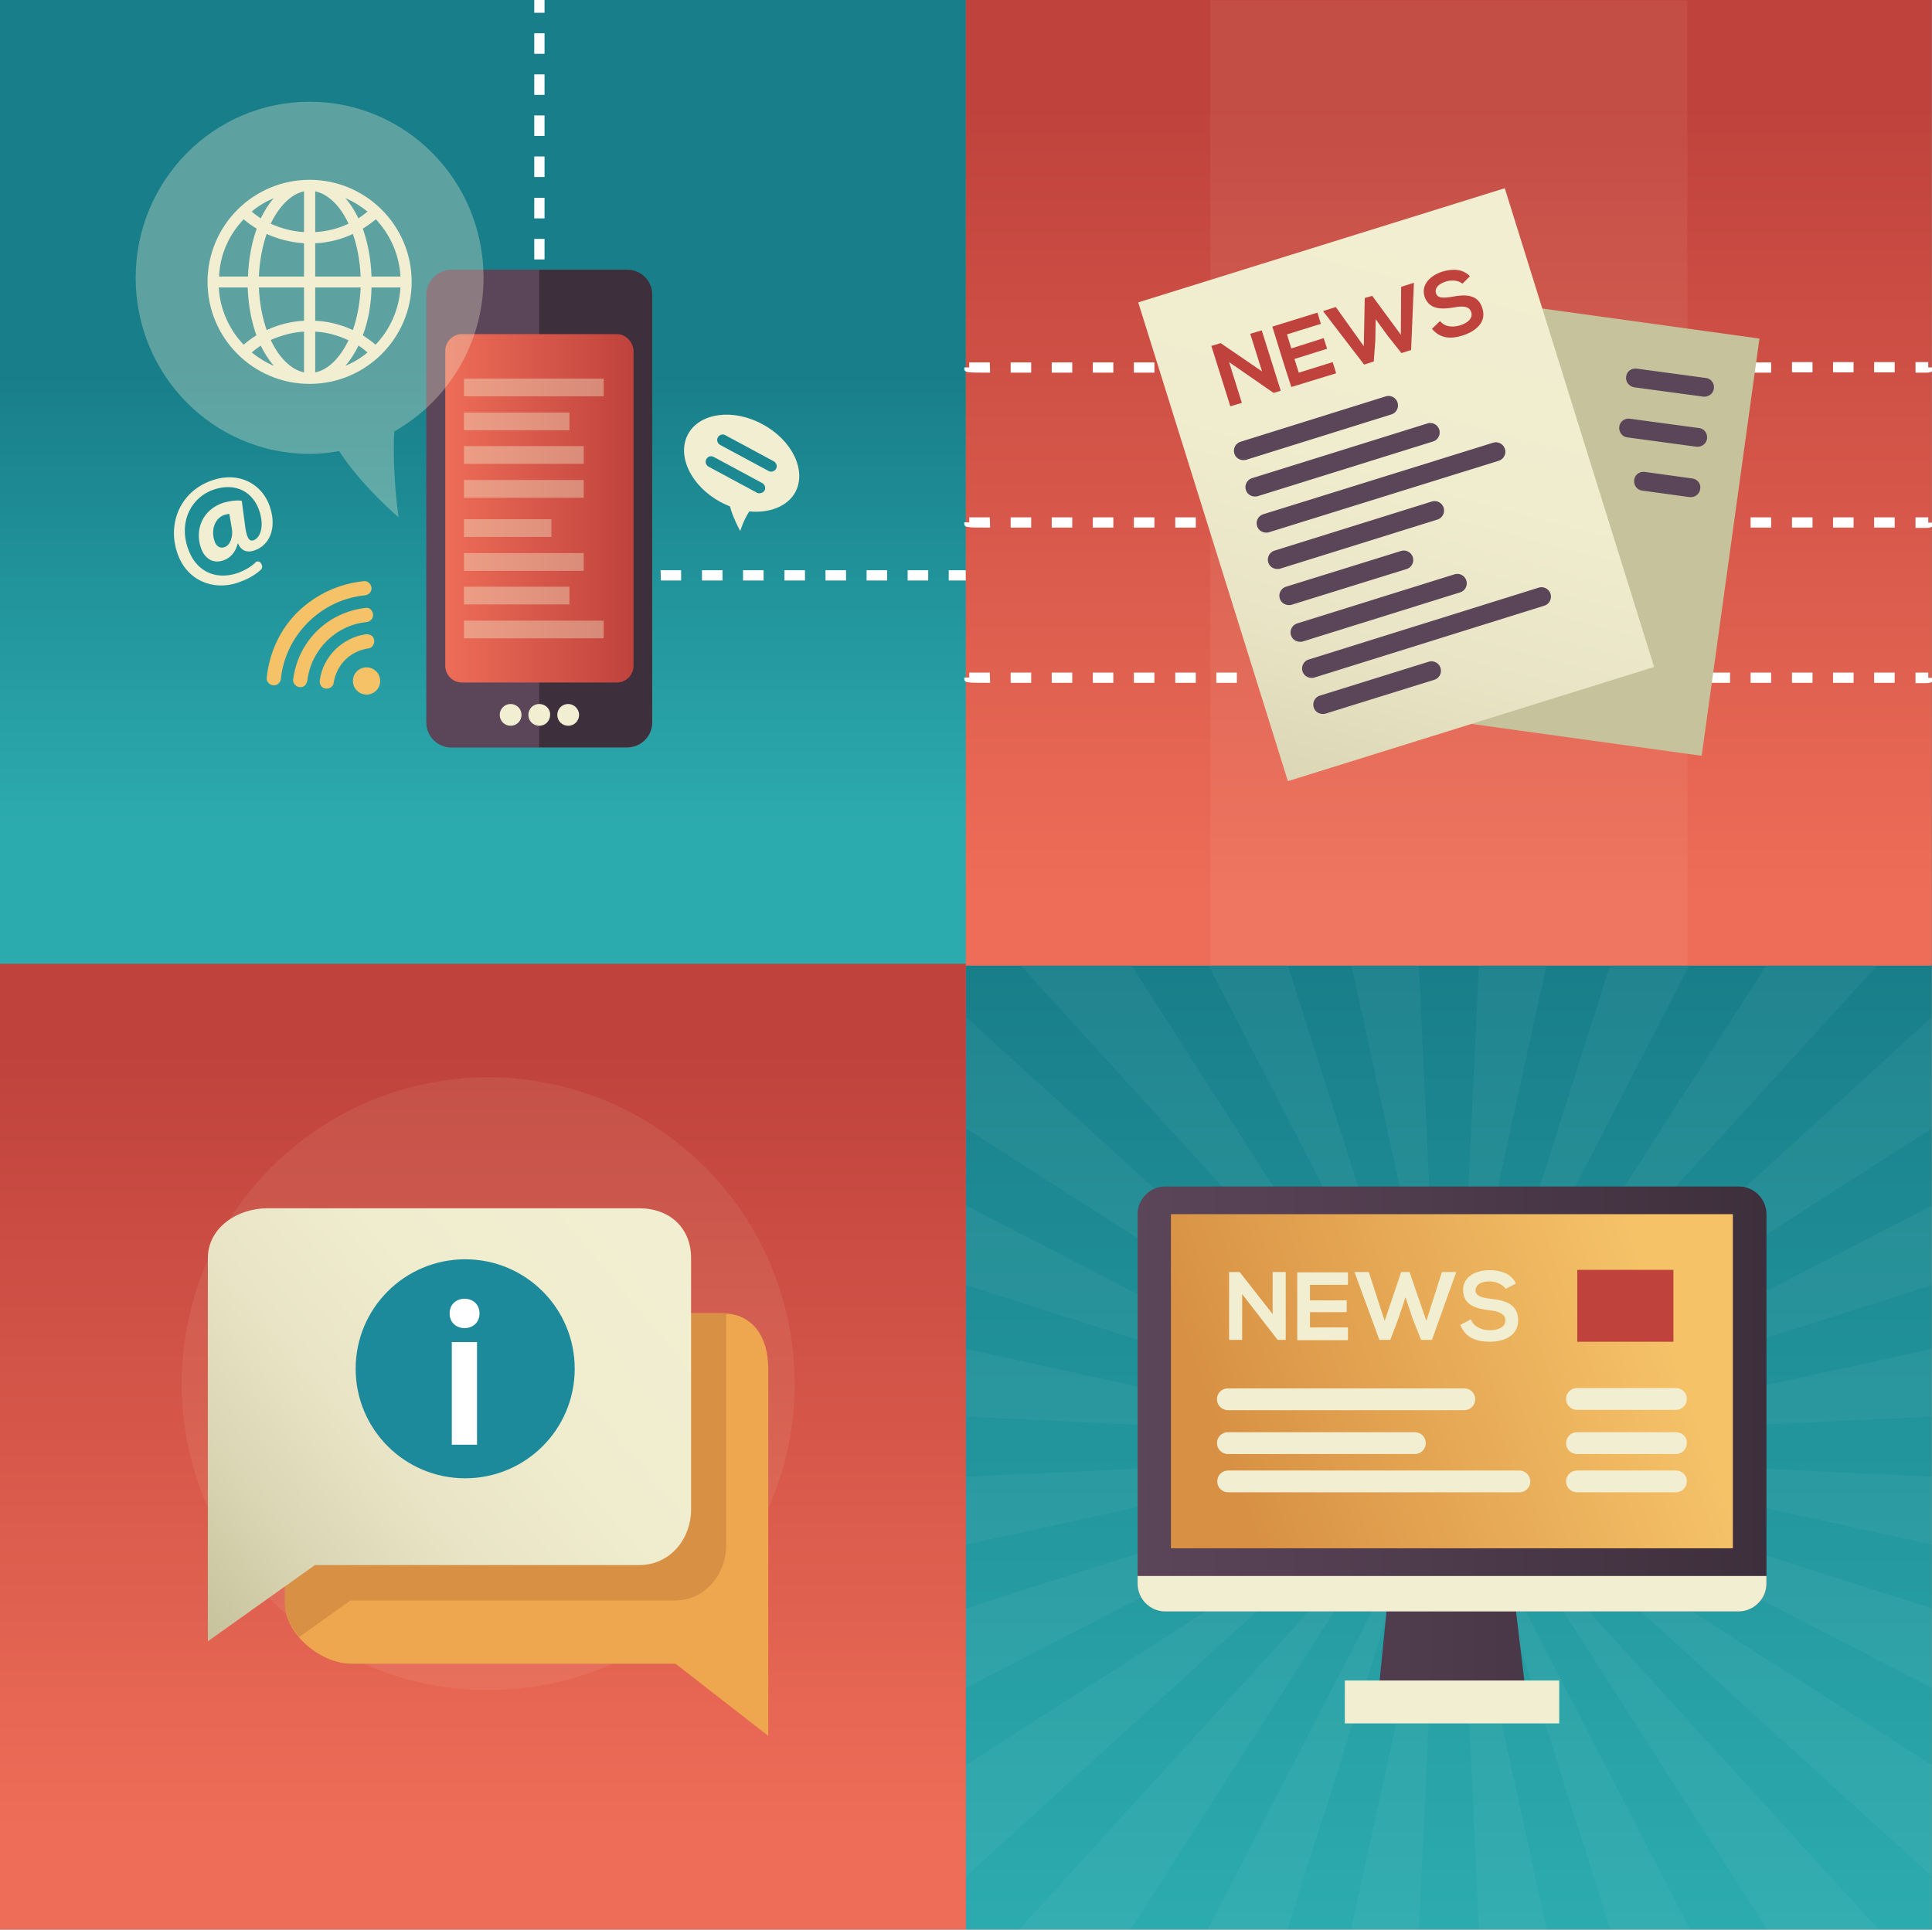 <svg version="1.1" id="Mass_Media" xmlns="http://www.w3.org/2000/svg" x="0" y="0" viewBox="0 0 620.9 620.3" xml:space="preserve"><rect x="0" y="0" width="620.9" height="620.3" fill="#808080" stroke="none"/><style>.st4{fill:#f5c268}.st5{fill-rule:evenodd;clip-rule:evenodd}.st5,.st6{fill:#f2eed1}.st8{fill:#5b4559}.st10{fill:#fff}.st23{fill:#bf423c}.st33{opacity:.39;fill:#f2eed1}</style><linearGradient id="SVGID_1_" gradientUnits="userSpaceOnUse" x1="155.215" y1="266.036" x2="155.215" y2="118.498"><stop offset="0" stop-color="#2cabae"/><stop offset="1" stop-color="#187e89"/></linearGradient><path fill="url(#SVGID_1_)" d="M0 0h310.4v310.4H0z"/><path class="st6" d="M255.6 158.2c3.7-6.9-1-16.7-10.5-21.8-9.5-5.2-20.3-3.7-24 3.2-3.7 6.9 1 16.7 10.5 21.8 1 .5 2 1 3 1.4.9 3.6 3.3 7.9 3.3 7.9s1-3.4 2.9-6.3c6.5.6 12.3-1.6 14.8-6.2zm-22.5-18.3l15.6 8.4c.8.5 1.2 1.5.7 2.4-.5.8-1.5 1.2-2.4.7l-15.6-8.4c-.8-.5-1.2-1.5-.7-2.4.5-.9 1.6-1.2 2.4-.7zm10.2 18.5l-15.6-8.4c-.8-.5-1.2-1.5-.7-2.4.5-.9 1.5-1.2 2.4-.7l15.6 8.4c.8.5 1.2 1.5.7 2.4-.5.8-1.6 1.1-2.4.7zM77.7 161c-1.4-.3-3.8 0-5.9.6-6.7 2.2-9.2 8.6-7.3 14.3 1.2 3.8 4.1 5.3 7.1 4.3 2.5-.8 4.1-2.7 4.8-5.5h.1c1 2.4 3 3 5.1 2.3 5-1.6 7.4-7.1 5.2-13.9-2.5-7.8-10.2-11.5-18.3-8.8-10.5 3.4-14.7 13.8-11.6 23.2 2.9 9.1 11.5 12.4 19.2 9.9 3.3-1.1 5.6-2.3 7.9-4.4 0 0 .6-.9-.1-1.9-.7-1-1.6-.5-1.6-.5-1.5 1.6-3.9 2.9-6.2 3.7-6.9 2.2-13.3-.6-15.8-8.3-2.9-8.8 1.5-16.4 8.6-18.7 7.2-2.3 12.6 1.1 14.5 7.1 1.7 5.3 0 8.7-2 9.3-1.3.4-2-.8-2.5-3.7l-1.2-9zm-3.2 8.8c.5 2.8-.6 5.6-2.4 6.1-1.5.5-2.7-.4-3.2-2.1-1.2-3.6.3-7.4 3.3-8.3.6-.2 1.1-.3 1.5-.3l.8 4.6z"/><path d="M201.5 86.7h-56.4c-4.4 0-8.1 3.6-8.1 8.1v137.4c0 4.5 3.6 8.1 8.1 8.1h56.4c4.5 0 8.1-3.6 8.1-8.1V94.7c0-4.4-3.6-8-8.1-8z" fill-rule="evenodd" clip-rule="evenodd" fill="#5b4559"/><path d="M201.5 86.7h-28.2v153.5h28.2c4.5 0 8.1-3.6 8.1-8.1V94.7c0-4.4-3.6-8-8.1-8z" fill-rule="evenodd" clip-rule="evenodd" fill="#3e2f3c"/><linearGradient id="SVGID_2_" gradientUnits="userSpaceOnUse" x1="143.11" y1="163.423" x2="203.542" y2="163.423"><stop offset="0" stop-color="#ee6d58"/><stop offset="1" stop-color="#bf423c"/></linearGradient><path d="M198.2 107.4h-49.7c-3 0-5.4 2.4-5.4 5.4V214c0 3 2.4 5.4 5.4 5.4h49.7c3 0 5.4-2.4 5.4-5.4V112.8c-.1-2.9-2.5-5.4-5.4-5.4z" fill-rule="evenodd" clip-rule="evenodd" fill="url(#SVGID_2_)"/><path class="st5" d="M164.1 226.3c-2 0-3.5 1.6-3.5 3.5 0 2 1.6 3.5 3.5 3.5 2 0 3.5-1.6 3.5-3.5s-1.5-3.5-3.5-3.5zM173.3 226.3c-2 0-3.5 1.6-3.5 3.5 0 2 1.6 3.5 3.5 3.5 2 0 3.5-1.6 3.5-3.5.1-1.9-1.5-3.5-3.5-3.5zM182.6 226.3c-2 0-3.5 1.6-3.5 3.5 0 2 1.6 3.5 3.5 3.5 2 0 3.5-1.6 3.5-3.5s-1.6-3.5-3.5-3.5z"/><path class="st4" d="M120.9 215.8c1.7 1.7 1.7 4.5 0 6.2-1.7 1.7-4.5 1.7-6.2 0-1.7-1.7-1.7-4.5 0-6.2 1.7-1.7 4.5-1.7 6.2 0zM117.6 195.4c-12.4 1.4-21.9 10.8-23.4 23.2-.1 1.2 1.1 2.3 2.3 2.3 1.4 0 2.1-1 2.3-2.3 1.2-9.7 9.1-17.6 18.8-18.6 1.2-.1 2.3-.9 2.3-2.3 0-1.2-1-2.5-2.3-2.3z"/><path class="st4" d="M117.1 186.8c-8.1.8-15.5 4.2-21.4 9.9-5.8 5.7-9.2 13.3-10 21.3-.1 1.2 1.1 2.3 2.3 2.3 1.3 0 2.2-1 2.3-2.3 1.5-13.9 12.9-25.2 26.8-26.6 1.2-.1 2.3-.9 2.3-2.3 0-1.1-1-2.4-2.3-2.3zM117.5 203.9c-7.5 1.1-13.6 7.1-14.7 14.6-.2 1.2.3 2.5 1.6 2.8 1.1.3 2.6-.4 2.8-1.6.9-6.1 5.4-10.5 11.4-11.3 1.2-.2 1.9-1.7 1.6-2.8-.2-1.3-1.4-1.8-2.7-1.7z"/><path d="M155.4 89.3c0-31.3-25-56.6-55.9-56.6S43.6 58.1 43.6 89.3c0 31.3 25 56.6 55.9 56.6 3.3 0 6.4-.3 9.5-.9 7.1 11.1 19.1 21.3 19.1 21.3s-2.1-13.9-1.4-27.6c17.1-9.7 28.7-28.1 28.7-49.4z" opacity=".32" fill="#f2eed1"/><g><path class="st6" d="M99.5 57.8c-18.1 0-32.8 14.7-32.8 32.8 0 18.1 14.7 32.8 32.8 32.8s32.8-14.7 32.8-32.8c0-18.1-14.7-32.8-32.8-32.8zm29.2 31.1h-9.3c-.2-5.7-1.2-10.9-2.8-15.4 1.5-.9 2.8-1.9 4.2-3 4.5 4.8 7.5 11.2 7.9 18.4zm-27.4-27.4c4.2.9 8.1 4.7 10.7 10.4-3.3 1.6-7 2.5-10.7 2.7V61.5zm9.7 2.2c2.6 1.1 5 2.6 7.1 4.3-.9.8-1.9 1.5-2.9 2.2-1.2-2.5-2.6-4.7-4.2-6.5zm-13.3-2.2v13.1c-3.8-.2-7.4-1.2-10.7-2.7 2.7-5.6 6.5-9.5 10.7-10.4zm-13.9 8.7c-1-.7-2-1.4-2.9-2.2 2.1-1.8 4.5-3.2 7.1-4.3-1.6 1.8-3 4-4.2 6.5zm13.9 8v10.7H83.2c.2-5 1.1-9.6 2.5-13.7 3.7 1.7 7.8 2.7 12 3zm0 14.2v10.7c-4.2.2-8.3 1.3-12 3-1.4-4-2.3-8.7-2.5-13.7h14.5zm0 14.2v13.1c-4.2-.9-8-4.7-10.7-10.4 3.4-1.5 7-2.5 10.7-2.7zm-9.7 11c-2.6-1.1-5-2.6-7.1-4.3.9-.8 1.9-1.5 2.9-2.2 1.2 2.5 2.6 4.6 4.2 6.5zm13.3 2.1v-13.1c3.7.2 7.4 1.2 10.7 2.8-2.7 5.6-6.5 9.5-10.7 10.3zm13.9-8.6c1 .6 2 1.4 2.9 2.2-2.1 1.8-4.5 3.2-7.1 4.3 1.6-1.9 3-4 4.2-6.5zm-13.9-8V92.4h14.6c-.2 5-1.1 9.7-2.5 13.7-3.9-1.8-7.9-2.8-12.1-3zm0-14.2V78.2c4.2-.2 8.3-1.2 12.1-3 1.4 4 2.3 8.7 2.5 13.7h-14.6zm-23-18.4c1.3 1.1 2.7 2.1 4.2 3-1.6 4.5-2.6 9.7-2.8 15.4h-9.3c.3-7.2 3.3-13.6 7.9-18.4zm-8 21.9h9.3c.2 5.7 1.2 10.9 2.8 15.4-1.5.9-2.8 1.9-4.1 3-4.6-4.8-7.6-11.3-8-18.4zm50.4 18.4c-1.3-1.1-2.7-2.1-4.1-3 1.7-4.5 2.7-9.7 2.8-15.4h9.3c-.4 7.1-3.4 13.6-8 18.4z"/></g><g><path class="st33" d="M149.1 166.9h28.1v5.7h-28.1zM149.1 177.8h38.5v5.7h-38.5zM149.1 188.6H183v5.7h-33.9zM149.1 199.5H194v5.7h-44.9zM149.1 154.3h38.5v5.7h-38.5zM149.1 143.4h38.5v5.7h-38.5zM149.1 132.6H183v5.7h-33.9zM149.1 121.7H194v5.7h-44.9z"/></g><g><path class="st10" d="M310.4 186.6h-5.5v-3.3h5.5v3.3zm-98 0l-.1-3.3h6.6v3.3h-6.5zm85.9 0h-6.6v-3.3h6.6v3.3zm-13.2 0h-6.6v-3.3h6.6v3.3zm-13.2 0h-6.6v-3.3h6.6v3.3zm-13.2 0h-6.6v-3.3h6.6v3.3zm-33.1 0v-3.3h6.6v3.3h-6.6zm19.8 0h-6.6v-3.3h6.6v3.3z"/></g><g><path class="st10" d="M175 83.4h-3.3v-6.6h3.3v6.6zm0-13.2h-3.3v-6.6h3.3v6.6zm0-13.3h-3.3v-6.6h3.3v6.6zm0-13.2h-3.3v-6.6h3.3v6.6zm0-13.2h-3.3v-6.6h3.3v6.6zm0-13.2h-3.3v-6.6h3.3v6.6zm0-13.2h-3.3V0h3.3v4.1z"/></g><g><linearGradient id="SVGID_3_" gradientUnits="userSpaceOnUse" x1="465.635" y1="618.53" x2="465.635" y2="308.099"><stop offset="0" stop-color="#2cabae"/><stop offset="1" stop-color="#187e89"/></linearGradient><path fill="url(#SVGID_3_)" d="M310.4 309.8h310.4v310.4H310.4z"/><path id="_74395416_2_" d="M327.5 309.8h35.8l85.1 132.7-120.9-132.7zm60.6 0h25.6l41.1 129-66.7-129zm46.1 0H456l5.9 127-27.7-127zm41.1 0h21.8l-27.8 127 6-127zm42.3 0h25.6l-66.6 129 41-129zm50.4 0h35.8L482.9 442.5 568 309.8zm52.9 17.1v35.8l-132.7 85.1 132.7-120.9zm0 60.6v25.6l-129 41.1 129-66.7zm0 46.1v21.8l-127 5.9 127-27.7zm0 41.1v21.8l-127-27.8 127 6zm0 42.3v25.6l-129-66.6 129 41zm0 50.4v35.8L488.2 482.4l132.7 85zm-17.1 52.9H568l-85.1-132.7 120.9 132.7zm-60.6 0h-25.6l-41.1-129 66.7 129zm-46.1 0h-21.8l-5.9-127 27.7 127zm-41.1 0h-21.8l27.8-127-6 127zm-42.3 0h-25.6l66.6-129-41 129zm-50.4 0h-35.8l120.8-132.7-85 132.7zm-52.9-17.1v-35.8l132.7-85.1-132.7 120.9zm0-60.6V517l129-41.1-129 66.7zm0-46.1v-21.8l127-5.9-127 27.7zm0-41.1v-21.8l127 27.8-127-6zm0-42.3v-25.6l129 66.6-129-41zm0-50.4v-35.8l132.7 120.8-132.7-85z" opacity=".04" fill="#fff"/><linearGradient id="SVGID_4_" gradientUnits="userSpaceOnUse" x1="365.604" y1="464.849" x2="567.667" y2="464.849"><stop offset="0" stop-color="#5b4559"/><stop offset="1" stop-color="#3e2f3c"/></linearGradient><path d="M558.8 381.4H374.5c-4.9 0-8.9 4-8.9 8.9V509c0 4.9 4 8.9 8.9 8.9h71.1l-2.4 24.1H435v6.2h63.4V542h-8.3l-2.9-24.1h71.6c4.9 0 8.9-4 8.9-8.9V390.3c0-4.9-4-8.9-8.9-8.9z" fill-rule="evenodd" clip-rule="evenodd" fill="url(#SVGID_4_)"/><linearGradient id="SVGID_5_" gradientUnits="userSpaceOnUse" x1="533.338" y1="420.414" x2="394.428" y2="469.503"><stop offset="0" stop-color="#f5c268"/><stop offset="1" stop-color="#d89144"/></linearGradient><path fill-rule="evenodd" clip-rule="evenodd" fill="url(#SVGID_5_)" d="M376.3 390.3h180.6v107.4H376.3z"/><path class="st23" d="M506.9 408.2h30.9v23.1h-30.9z"/><path class="st6" d="M399.2 430.7H395v-21.8h3.4l10.6 13.5v-13.5h4.2v21.8h-2.6L399.2 416zM433.2 426.7H421v-4.9h11.8V418H421v-5h12.2v-4h-16.3v21.8h16.3v-4.1zM446.8 430.7l2.6-6.8 2.3-6.9 2.3 6.9 2.7 6.8h3.5l7.8-21.8h-4.6l-5 15.7-5.4-15.7h-2.7l-5.3 15.7-5.1-15.7h-4.6l8 21.8zM478.8 427.6c-2.6 0-5.2-1.1-6.1-3.5l-3.4 1.8c1.6 4 5 5.4 9.5 5.4 4.9 0 9.1-2.1 9.1-6.9 0-5.2-4.2-6.4-8.8-6.9-2.6-.3-4.9-.8-4.9-2.7 0-1.6 1.5-2.9 4.5-2.9 2.4 0 4.4 1.2 5.2 2.4l3.3-1.7c-1.6-3.4-5.2-4.3-8.6-4.3-4 0-8.4 1.9-8.4 6.3 0 4.9 4.1 6.1 8.6 6.6 2.9.3 5 1.2 5 3.2 0 2.3-2.4 3.2-5 3.2zM538.6 446.2h-31.8c-2 0-3.5 1.6-3.5 3.5 0 2 1.6 3.5 3.5 3.5h31.8c2 0 3.5-1.6 3.5-3.5.1-1.9-1.5-3.5-3.5-3.5zM538.6 460.4h-31.8c-2 0-3.5 1.6-3.5 3.5 0 2 1.6 3.5 3.5 3.5h31.8c2 0 3.5-1.6 3.5-3.5.1-2-1.5-3.5-3.5-3.5zM538.6 472.7h-31.8c-2 0-3.5 1.6-3.5 3.5 0 2 1.6 3.5 3.5 3.5h31.8c2 0 3.5-1.6 3.5-3.5.1-1.9-1.5-3.5-3.5-3.5zM394.6 453.3h76c2 0 3.5-1.6 3.5-3.5 0-2-1.6-3.5-3.5-3.5h-76c-2 0-3.5 1.6-3.5 3.5s1.6 3.5 3.5 3.5zM394.6 467.4h60.1c2 0 3.5-1.6 3.5-3.5 0-2-1.6-3.5-3.5-3.5h-60.1c-2 0-3.5 1.6-3.5 3.5s1.6 3.5 3.5 3.5zM488.3 472.7h-93.6c-2 0-3.5 1.6-3.5 3.5 0 2 1.6 3.5 3.5 3.5h93.6c2 0 3.5-1.6 3.5-3.5s-1.6-3.5-3.5-3.5z"/><path class="st5" d="M567.7 509.1v-2.5H365.6v2.5c0 4.9 4 8.9 8.9 8.9H558.9c4.8-.1 8.8-4.1 8.8-8.9zM432.2 540.2h68.9V554h-68.9z"/></g><g><linearGradient id="SVGID_6_" gradientUnits="userSpaceOnUse" x1="155.215" y1="587.961" x2="155.215" y2="337.461"><stop offset="0" stop-color="#ee6d58"/><stop offset="1" stop-color="#bf423c"/></linearGradient><path fill="url(#SVGID_6_)" d="M0 309.8h310.4v310.4H0z"/><circle cx="156.9" cy="444.8" r="98.5" opacity=".08" fill="#f2eed1"/><path d="M112.9 422.2h119.4c9.8 0 14.6 7.9 14.6 17.7V558l-29.8-23.2H112.9c-9.8 0-21.3-9.5-21.3-19.3v-75.6c0-9.8 11.6-17.7 21.3-17.7z" fill="#eea74e"/><path d="M216.7 514.5c9.8 0 16.7-8.2 16.7-18v-74.3c-.4 0-.8-.1-1.2-.1H112.9c-9.8 0-21.3 7.9-21.3 17.7v75.6c0 3.8 1.8 7.6 4.6 10.8l16.4-11.7h104.1z" fill="#d89144"/><linearGradient id="SVGID_7_" gradientUnits="userSpaceOnUse" x1="204.457" y1="395.463" x2="59.908" y2="517.133"><stop offset="0" stop-color="#f2eed1"/><stop offset=".332" stop-color="#f0ecce"/><stop offset=".571" stop-color="#e8e4c5"/><stop offset=".78" stop-color="#dbd7b5"/><stop offset=".971" stop-color="#c9c59f"/><stop offset="1" stop-color="#c6c29b"/></linearGradient><path d="M205.4 388.4H86c-9.8 0-19.2 6.3-19.2 16v123.2l34.4-24.5h104.2c9.8 0 16.7-8.2 16.7-18v-80.7c0-9.7-6.9-16-16.7-16z" fill="url(#SVGID_7_)"/><path d="M184.7 440c0 19.5-15.8 35.2-35.2 35.2-19.5 0-35.2-15.8-35.2-35.2 0-19.5 15.8-35.2 35.2-35.2 19.4 0 35.2 15.7 35.2 35.2z" fill="#1d8a9c"/><path class="st10" d="M154.1 422.2c0 6.3-9.6 6.3-9.6 0s9.6-6.3 9.6 0zm-8.9 9.2v33h8.1v-33h-8.1z"/></g><g><linearGradient id="SVGID_8_" gradientUnits="userSpaceOnUse" x1="465.636" y1="288.517" x2="465.636" y2="34.363"><stop offset="0" stop-color="#ee6d58"/><stop offset="1" stop-color="#bf423c"/></linearGradient><path fill="url(#SVGID_8_)" d="M310.4 0h310.4v310.4H310.4z"/><path opacity=".07" fill="#f2eed1" d="M389 .1h153.3v310.2H389z"/><path class="st10" d="M410.7 119.8h-6.6v-3.3h6.6v3.3zm-13.2 0h-6.6v-3.3h6.6v3.3zm-26.5 0h-6.6v-3.3h6.6v3.3zm66.1 0h-6.6v-3.3h6.6v3.3zm-13.2 0h-6.6v-3.3h6.6v3.3zm-39.6 0h-6.6v-3.3h6.6v3.3zm-26.5 0h-6.6v-3.3h6.6v3.3zm92.5 0h-6.6v-3.3h6.6v3.3zm6.6 0v-3.3h6.6v3.3h-6.6zm13.2 0v-3.3h6.6v3.3h-6.6zm-125.5 0H338v-3.3h6.6v3.3zm138.7 0v-3.3h6.6v3.3h-6.6zm-151.9 0h-6.6v-3.3h6.6v3.3zm165.2 0v-3.3h6.6v3.3h-6.6zm13.2 0v-3.3h6.6v3.3h-6.6zm13.2 0v-3.3h6.6v3.3H523zm13.2 0v-3.3h6.6v3.3h-6.6zm-218 0c-8.3 0-8.3 0-8.3-1.7h3.3-1.7v-1.6h6.6l.1 3.3zm231.2 0v-3.3h6.6v3.3h-6.6zm13.2 0v-3.3h6.6v3.3h-6.6zm13.3-.1v-3.3h6.6v3.3h-6.6zm13.2 0v-3.3h6.6v3.3h-6.6zm13.2 0v-3.3h6.6v3.3h-6.6zm13.3 0v-3.3h4.1v1.7h1.7c0 1.7-1.5 1.7-2.7 1.7h-3.1zM410.7 169.6h-6.6v-3.3h6.6v3.3zm-13.2 0h-6.6v-3.3h6.6v3.3zm-26.5 0h-6.6v-3.3h6.6v3.3zm66.1 0h-6.6v-3.3h6.6v3.3zm-13.2 0h-6.6v-3.3h6.6v3.3zm-39.6 0h-6.6v-3.3h6.6v3.3zm-26.5 0h-6.6v-3.3h6.6v3.3zm92.5 0h-6.6v-3.3h6.6v3.3zm6.6 0v-3.3h6.6v3.3h-6.6zm13.2 0v-3.3h6.6v3.3h-6.6zm-125.5 0H338v-3.3h6.6v3.3zm138.7 0v-3.3h6.6v3.3h-6.6zm-151.9 0h-6.6v-3.3h6.6v3.3zm165.2 0v-3.3h6.6v3.3h-6.6zm13.2 0v-3.3h6.6v3.3h-6.6zm13.2 0v-3.3h6.6v3.3H523zm13.2 0v-3.3h6.6v3.3h-6.6zm-218 0c-8.3 0-8.3 0-8.3-1.7h3.3-1.7v-1.6h6.6l.1 3.3zm231.2 0v-3.3h6.6v3.3h-6.6zm13.2 0v-3.3h6.6v3.3h-6.6zm13.3 0v-3.3h6.6v3.3h-6.6zm13.2 0v-3.3h6.6v3.3h-6.6zm13.2 0v-3.3h6.6v3.3h-6.6zm13.3 0v-3.3h4.1v1.7h1.7c0 1.7-1.5 1.7-2.7 1.7h-3.1zM410.7 219.5h-6.6v-3.3h6.6v3.3zm-13.2 0h-6.6v-3.3h6.6v3.3zm-26.5 0h-6.6v-3.3h6.6v3.3zm66.1 0h-6.6v-3.3h6.6v3.3zm-13.2 0h-6.6v-3.3h6.6v3.3zm-39.6 0h-6.6v-3.3h6.6v3.3zm-26.5 0h-6.6v-3.3h6.6v3.3zm92.5 0h-6.6v-3.3h6.6v3.3zm6.6 0v-3.3h6.6v3.3h-6.6zm13.2 0v-3.3h6.6v3.3h-6.6zm-125.5 0H338v-3.3h6.6v3.3zm138.7 0v-3.3h6.6v3.3h-6.6zm-151.9 0h-6.6v-3.3h6.6v3.3zm165.2 0v-3.3h6.6v3.3h-6.6zm13.2 0v-3.3h6.6v3.3h-6.6zm13.2 0v-3.3h6.6v3.3H523zm13.2 0v-3.3h6.6v3.3h-6.6zm-218 0c-8.3 0-8.3 0-8.3-1.7h3.3-1.7v-1.6h6.6l.1 3.3zm231.2 0v-3.3h6.6v3.3h-6.6zm13.2 0v-3.3h6.6v3.3h-6.6zm13.3 0v-3.3h6.6v3.3h-6.6zm13.2 0v-3.3h6.6v3.3h-6.6zm13.2 0v-3.3h6.6v3.3h-6.6zm13.3 0v-3.3h4.1v1.7h1.7c0 1.7-1.5 1.7-2.7 1.7h-3.1z"/><g><path transform="rotate(-82.12 504.815 168.87)" fill="#c6c29b" d="M437.2 117.1h135.4v103.6H437.2z"/><linearGradient id="SVGID_9_" gradientUnits="userSpaceOnUse" x1="470.36" y1="74.794" x2="408.942" y2="304.833"><stop offset="0" stop-color="#f2eed1"/><stop offset=".332" stop-color="#f0ecce"/><stop offset=".571" stop-color="#e8e4c5"/><stop offset=".78" stop-color="#dbd7b5"/><stop offset=".971" stop-color="#c9c59f"/><stop offset="1" stop-color="#c6c29b"/></linearGradient><path fill="url(#SVGID_9_)" d="M413.9 251.1l117.7-36.7-48-153.9-117.8 36.7z"/><path class="st23" d="M399.1 129.5l-3.7 1.1-6.1-19.4 3-.9 13.3 9.1-3.8-12.1 3.7-1.1 6.1 19.4-2.3.7-14.3-9.9 4.1 13.1zm30.3-9.5l-1.1-3.6-10.9 3.4-1.4-4.4 10.5-3.3-1.1-3.4L415 112l-1.4-4.5 10.9-3.4-1.1-3.6-14.5 4.5c2 6.5 4 13 6.1 19.4l14.4-4.4zm12.1-3.8l.5-6.8.1-6.8 4 5.5 4.3 5.4 3.1-1 .9-21.6-4.1 1.3-.1 15.4-9.2-12.5-2.4.7-.3 15.5-9-12.6-4.1 1.3 13.2 17.2 3.1-1zm25.9-17.4c2.7-.5 4.8-.4 5.4 1.5.7 2.1-1.3 3.6-3.6 4.3-2.4.7-4.9.5-6.4-1.4l-2.6 2.5c2.6 3.1 6 3.4 10 2.1 4.3-1.4 7.6-4.4 6.2-8.7-1.4-4.6-5.5-4.5-9.8-3.7-2.4.4-4.6.6-5.1-1.1-.5-1.4.5-3 3.2-3.8 2.1-.7 4.3-.2 5.3.7l2.4-2.4c-2.4-2.5-5.8-2.4-8.8-1.5-3.6 1.1-7 4-5.8 8 1.5 4.3 5.5 4.2 9.6 3.5z"/><path class="st8" d="M525.2 124.5l22.2 3h.4c1.5 0 2.8-1.1 3-2.6.2-1.7-.9-3.2-2.6-3.4l-22.2-3c-1.7-.2-3.2.9-3.4 2.6-.2 1.6.9 3.1 2.6 3.4zM523 140.6l22.2 3h.4c1.5 0 2.8-1.1 3-2.6.2-1.7-.9-3.2-2.6-3.4l-22.2-3c-1.7-.2-3.2.9-3.4 2.6-.2 1.6.9 3.2 2.6 3.4zM543.8 153.8l-15.2-2.1c-1.7-.2-3.2.9-3.4 2.6-.2 1.7.9 3.2 2.6 3.4l15.2 2.1h.4c1.5 0 2.8-1.1 3-2.6.3-1.7-.9-3.2-2.6-3.4zM447.2 133.2a3.037 3.037 0 00-1.8-5.8L398.7 142c-1.6.5-2.5 2.2-2 3.8.4 1.3 1.6 2.1 2.9 2.1.3 0 .6 0 .9-.1l46.7-14.6zM460.6 141.9a3.037 3.037 0 00-1.8-5.8l-56.4 17.6c-1.6.5-2.5 2.2-2 3.8.4 1.3 1.6 2.1 2.9 2.1.3 0 .6 0 .9-.1l56.4-17.6zM481.7 148.1a3.037 3.037 0 00-1.8-5.8l-73.9 23c-1.6.5-2.5 2.2-2 3.8.4 1.3 1.6 2.1 2.9 2.1.3 0 .6 0 .9-.1l73.9-23zM462 167a3.037 3.037 0 00-1.8-5.8L409.6 177c-1.6.5-2.5 2.2-2 3.8.4 1.3 1.6 2.1 2.9 2.1.3 0 .6 0 .9-.1L462 167zM452.1 182.9a3.037 3.037 0 00-1.8-5.8l-37 11.5c-1.6.5-2.5 2.2-2 3.8.4 1.3 1.6 2.1 2.9 2.1.3 0 .6 0 .9-.1l37-11.5zM469.3 190.4a3.037 3.037 0 00-1.8-5.8l-50.6 15.8c-1.6.5-2.5 2.2-2 3.8.4 1.3 1.6 2.1 2.9 2.1.3 0 .6 0 .9-.1l50.6-15.8zM498.3 190.9c-.5-1.6-2.2-2.5-3.8-2L420.6 212c-1.6.5-2.5 2.2-2 3.8.4 1.3 1.6 2.1 2.9 2.1.3 0 .6 0 .9-.1l73.9-23.1c1.6-.5 2.5-2.2 2-3.8zM459.2 212.7l-35 10.9c-1.6.5-2.5 2.2-2 3.8.4 1.3 1.6 2.1 2.9 2.1.3 0 .6 0 .9-.1l35-10.9a3.037 3.037 0 00-1.8-5.8z"/></g></g></svg>